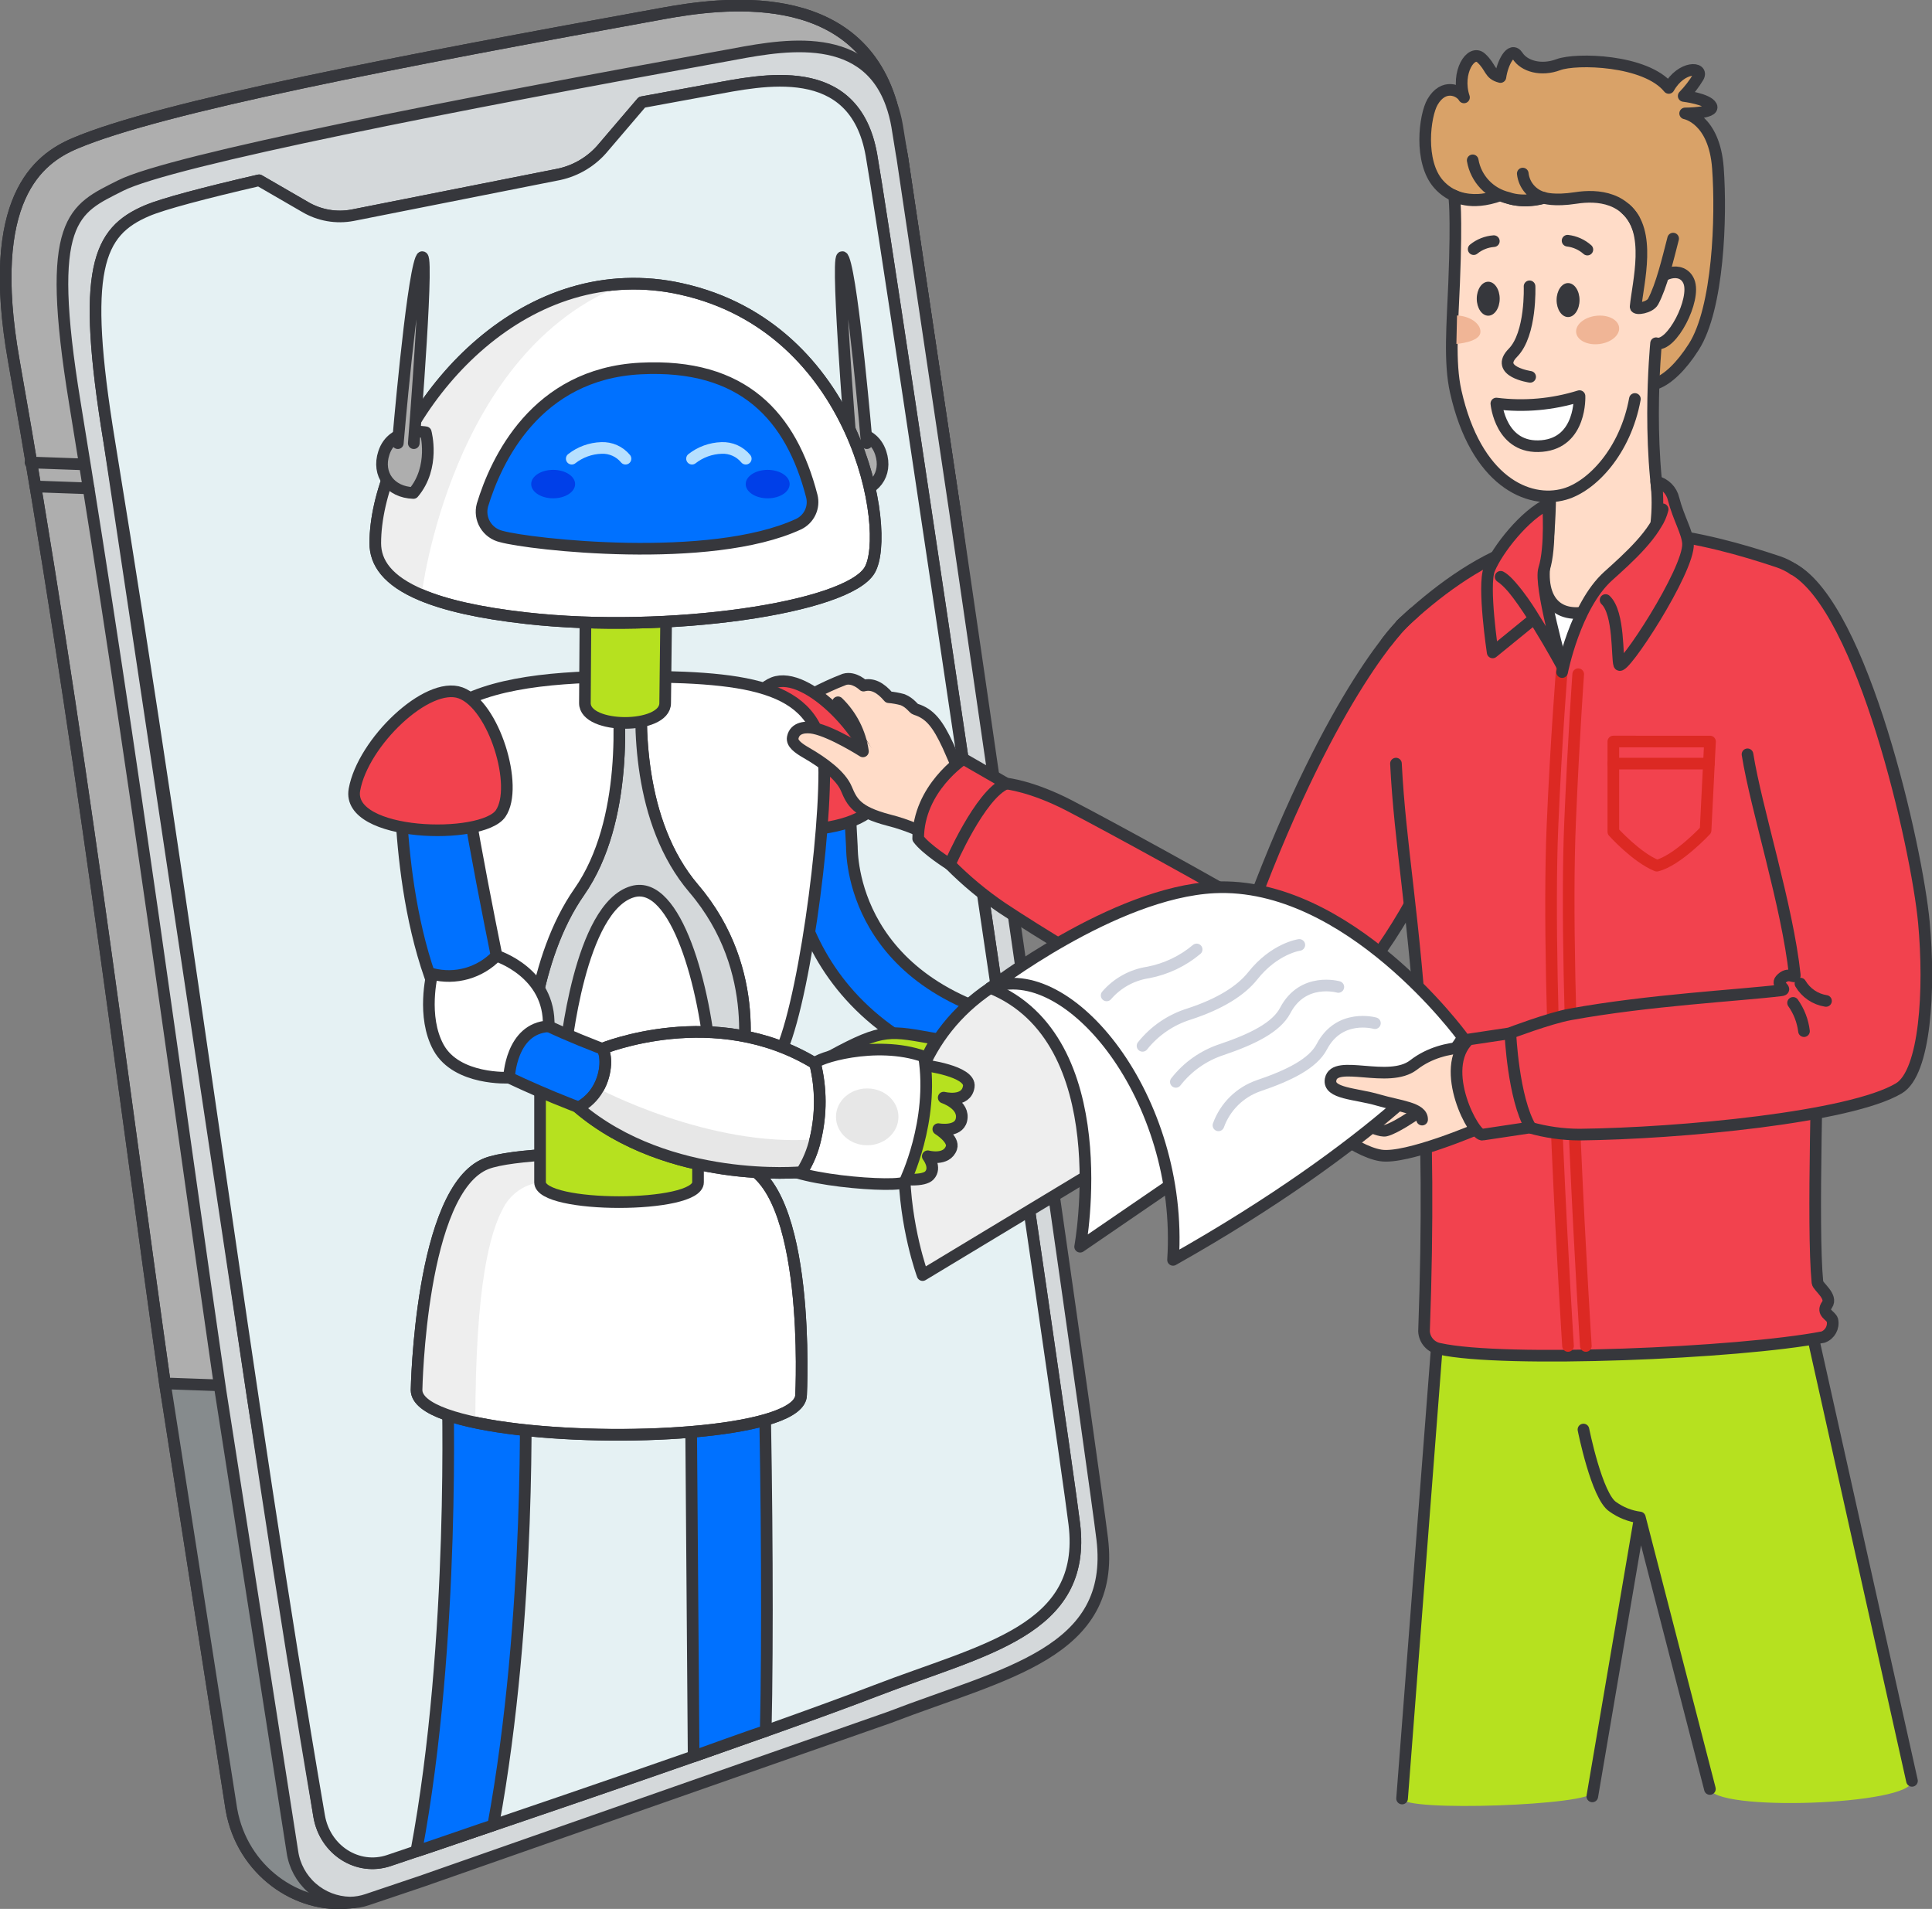<svg width="249" height="246" viewBox="0 0 249 246" fill="none" xmlns="http://www.w3.org/2000/svg">
<rect x="0" y="0" width="249" height="246" fill="#808080" stroke="none"/>
<g clip-path="url(#clip0_28498_220332)">
<path d="M246.42 229.499C246.529 232.645 220.452 233.547 220.343 230.401L211.35 195.555L205.322 230.921C205.383 232.669 180.764 233.524 180.703 231.775L185.302 172.044L233.433 171.305L246.42 229.499Z" fill="#B6E11F"/>
<path d="M211.346 195.556L205.219 231.5M220.374 230.546L220.341 230.402L211.347 195.556C210.092 195.394 208.897 194.923 207.871 194.185C205.799 192.856 204.078 184.223 204.078 184.223" stroke="#36373C" stroke-width="1.5" stroke-linecap="round" stroke-linejoin="round"/>
<path d="M140.283 196.703L123.165 66.491V66.476L116.298 20.355L116.192 19.745L114.874 13.367C110.349 -2.127 92.629 0.434 85.563 1.713C51.655 7.863 20.715 13.772 9.638 18.486C4.932 20.484 -1.915 25.589 1.78 46.476C10.369 94.964 15.436 137.097 21.273 178.4L29.825 233.19C31.212 241.06 38.338 246.02 45.11 245.184H45.132C45.625 245.117 46.113 245.024 46.595 244.905C47.56 244.656 50.353 243.639 54.287 242.13L111.514 219.508C126.377 213.778 142.074 211.472 140.283 196.703ZM112.879 217.871C99.69 222.945 69.904 233.092 53.654 238.58L50.109 239.771C46.097 241.113 41.882 238.429 41.128 234.042L32.524 179.764L14.079 56.905C10.429 34.649 12.601 29.856 18.957 27.15C21.016 26.276 26.209 24.896 33.383 23.238L39.272 26.645C41.128 27.756 43.33 28.145 45.456 27.738L72.082 22.461C74.327 21.969 76.338 20.737 77.791 18.963L82.735 13.174L91.611 11.545C98.203 10.347 110.123 7.573 112.311 19.989C114.499 32.405 137.136 185.489 138.456 196.395C140.139 210.175 126.739 212.527 112.879 217.871Z" fill="#AEAEAE" stroke="#36373C" stroke-width="1.5" stroke-linejoin="round"/>
<path d="M54.34 242.437L47.319 244.801C46.615 245.042 45.877 245.17 45.132 245.178H45.11C38.338 246.015 31.212 241.055 29.825 233.184C26.575 214.768 23.852 196.66 21.273 178.395L28.42 179.267L32.522 179.765L41.126 234.042C41.88 238.429 46.096 241.113 50.107 239.771L53.652 238.58L54.285 242.131L54.34 242.437Z" fill="#868B8D"/>
<path d="M140.283 196.703L123.165 66.491V66.476L116.298 20.355L116.192 19.745L114.874 13.367C110.349 -2.127 92.629 0.434 85.563 1.713C51.655 7.863 20.715 13.772 9.638 18.486C4.932 20.484 -1.915 25.589 1.78 46.476C10.369 94.964 15.436 137.097 21.273 178.4L29.825 233.19C31.212 241.06 38.338 246.02 45.11 245.184H45.132C45.625 245.117 46.113 245.024 46.595 244.905C47.56 244.656 50.353 243.639 54.287 242.13L111.514 219.508C126.377 213.778 142.074 211.472 140.283 196.703V196.703ZM112.879 217.871C99.69 222.945 69.904 233.092 53.654 238.58L50.109 239.771C46.097 241.113 41.882 238.429 41.128 234.042L32.524 179.764L14.079 56.905C10.429 34.649 12.601 29.856 18.957 27.15C21.016 26.276 26.209 24.896 33.383 23.238L39.272 26.645C41.128 27.756 43.33 28.145 45.456 27.738L72.082 22.461C74.327 21.969 76.338 20.737 77.791 18.963L82.735 13.174L91.611 11.545C98.203 10.347 110.123 7.573 112.311 19.989C114.499 32.405 137.136 185.489 138.456 196.395C140.139 210.175 126.739 212.527 112.879 217.871V217.871Z" stroke="#36373C" stroke-width="1.5" stroke-linejoin="round"/>
<path d="M142.055 198.302C141.105 190.49 130.684 117.851 123.165 66.492V66.476L116.296 20.355L116.19 19.745L115.625 16.247C115.459 15.267 115.207 14.303 114.87 13.367C111.281 3.388 99.932 6.01 93.432 7.196C59.528 13.337 22.005 20.642 15.528 23.922C9.465 26.989 5.742 28.084 9.653 51.95C17.314 98.756 22.654 139.479 28.42 179.267L37.688 238.663C37.948 240.449 38.837 242.086 40.196 243.28C41.555 244.475 43.296 245.149 45.108 245.184H45.131C45.875 245.176 46.614 245.048 47.318 244.807L54.338 242.443L114.62 221.32C129.483 215.595 143.85 213.07 142.055 198.302ZM41.129 234.042L32.525 179.765L14.08 56.905C10.43 34.649 12.601 29.857 18.958 27.15C21.017 26.276 26.21 24.896 33.384 23.238L39.273 26.645C41.129 27.756 43.331 28.146 45.457 27.738L72.083 22.461C74.327 21.969 76.338 20.737 77.791 18.963L82.736 13.174L91.611 11.546C98.204 10.347 110.124 7.573 112.312 19.989C114.5 32.405 137.137 185.489 138.456 196.396C140.137 210.176 126.738 212.528 112.877 217.872C99.689 222.946 69.902 233.093 53.652 238.581L50.108 239.772C46.098 241.113 41.883 238.432 41.129 234.042Z" fill="#D4D8DA" stroke="#36373C" stroke-width="1.5" stroke-linejoin="round"/>
<path d="M112.883 217.872C98.668 223.345 65.157 234.705 50.113 239.771C46.101 241.113 41.886 238.429 41.132 234.042C31.532 177.978 24.782 122.302 14.083 56.902C10.433 34.646 12.605 29.854 18.961 27.148C21.02 26.273 26.213 24.894 33.387 23.235L39.276 26.643C41.132 27.754 43.334 28.143 45.46 27.736L72.086 22.459C74.33 21.966 76.342 20.734 77.795 18.961L82.739 13.172L91.615 11.543C98.207 10.345 110.127 7.57 112.315 19.986C114.503 32.402 137.14 185.486 138.459 196.393C140.143 210.175 126.743 212.527 112.883 217.872Z" fill="#E5F1F3" stroke="#36373C" stroke-width="1.5" stroke-linejoin="round"/>
<path d="M4.567 62.688L11.43 62.933M3.93 59.598L10.792 59.843M21.276 178.278L28.139 178.523" stroke="#36373C" stroke-width="1.5" stroke-linecap="round" stroke-linejoin="round"/>
<path d="M63.571 235.219C63.359 235.265 54.041 238.513 53.656 238.581C58.754 211.458 57.678 178.371 57.668 178.129C57.554 174.488 59.508 171.398 62.034 171.232C64.56 171.066 67.567 173.342 67.688 176.991C67.725 177.971 68.557 208.079 63.571 235.219ZM98.689 223.07C97.603 223.365 89.397 226.343 89.397 226.343L89.022 177.077C88.947 173.443 91.013 170.676 93.63 170.895C96.246 171.114 98.442 174.235 98.516 177.861C98.841 192.595 98.962 211.3 98.689 223.07Z" fill="#0071FF" stroke="#36373C" stroke-width="1.5" stroke-linejoin="round"/>
<path d="M103.246 179.748C103.246 184.467 81.521 185.919 66.839 184.203C59.351 183.329 53.688 181.633 53.688 179.122C53.688 179.122 54.149 153.273 62.699 149.949C64.267 149.338 67.615 148.938 71.635 148.735C79.953 148.32 91.143 148.757 95.419 149.971C104.638 152.602 103.246 179.748 103.246 179.748Z" fill="white" stroke="#36373C" stroke-width="1.5" stroke-linejoin="round"/>
<path d="M69.601 152.364C67.65 152.614 65.933 153.766 64.969 155.473C63.134 158.752 61.281 165.432 61.261 183.337C55.423 182.293 53.68 181.636 53.68 179.126C53.68 179.126 54.141 153.277 62.691 149.952C64.259 149.342 67.608 148.942 71.627 148.738L69.601 152.364Z" fill="#EEEEEE"/>
<path d="M103.246 179.752C103.246 184.471 81.521 185.923 66.839 184.207C59.351 183.333 53.688 181.637 53.688 179.126C53.688 179.126 54.149 153.277 62.699 149.952C64.267 149.342 67.615 148.942 71.635 148.739C79.953 148.324 91.143 148.761 95.419 149.975C104.638 152.606 103.246 179.752 103.246 179.752V179.752Z" stroke="#36373C" stroke-width="1.5" stroke-linejoin="round"/>
<path d="M109.904 97.718L108.539 91.789L108.444 92.363C107.77 92.09 107.039 91.985 106.315 92.056C104.904 92.122 103.959 89.836 104.692 89.453C106.029 88.73 107.413 88.094 108.833 87.549C110.097 87.177 111.294 88.355 111.294 88.355C112.39 88.058 113.454 88.559 114.541 89.847C115.148 89.899 115.749 90.008 116.335 90.17C117.342 90.578 117.711 91.311 118.004 91.401C119.858 91.969 120.873 93.289 122.194 96.133L123.672 99.507C123.672 99.507 122.494 103.603 119.823 106.184C114.536 104.713 109.904 97.718 109.904 97.718Z" fill="#FFDCC8" stroke="#36373C" stroke-width="1.5" stroke-linejoin="round"/>
<path d="M89.963 152.363C89.963 155.766 69.602 155.766 69.602 152.363V136.738H89.963V152.363Z" fill="#B6E11F" stroke="#36373C" stroke-width="1.5" stroke-linejoin="round"/>
<path d="M133.3 139.981C133.064 139.981 132.828 139.96 132.595 139.919C101.083 134.304 101.795 109.049 101.808 108.794C101.829 108.271 101.954 107.758 102.175 107.283C102.395 106.808 102.708 106.381 103.094 106.026C103.481 105.672 103.934 105.396 104.427 105.216C104.92 105.035 105.445 104.954 105.97 104.975C107.173 105.026 109.423 102.27 109.423 102.27L109.791 109.113C109.815 109.933 109.583 127.706 134 132.056C136.039 132.425 137.46 134.279 137.279 136.335C137.099 138.391 135.375 139.971 133.303 139.981H133.3Z" fill="#0071FF" stroke="#36373C" stroke-width="1.5" stroke-linejoin="round"/>
<path d="M113.353 101.346C112.263 94.833 103.978 86.312 99.671 87.997C95.365 89.683 92.141 100.958 94.517 104.65C96.893 108.342 114.443 107.859 113.353 101.346Z" fill="#F2424E" stroke="#36373C" stroke-width="1.5" stroke-linejoin="round"/>
<path d="M106.232 99.513C106.232 110.655 102.778 134.137 99.588 137.258C98.955 137.877 97.439 138.351 95.365 138.698C95.644 137.567 98.487 125.166 89.408 114.507C82.132 105.972 82.32 92.879 82.816 87.188C98.141 87.305 106.232 88.858 106.232 99.513Z" fill="white" stroke="#36373C" stroke-width="1.5" stroke-linejoin="round"/>
<path d="M95.373 138.694C88.292 139.893 74.738 139.622 67.992 138.702C68.038 136.44 68.595 123.595 74.659 114.936C81.045 105.785 79.922 91.423 79.416 87.187L80.638 87.18L82.825 87.187C82.328 92.878 82.139 105.973 89.418 114.507C98.495 125.163 95.652 137.564 95.373 138.694Z" fill="#D4D8DA" stroke="#36373C" stroke-width="1.5" stroke-linejoin="round"/>
<path d="M74.658 114.936C68.593 123.598 68.038 136.444 67.992 138.702C67.005 138.585 66.027 138.398 65.066 138.144C58.167 136.116 55.889 128.05 54.255 112.265C52.98 99.961 52.987 95.567 57.089 92.076C61.584 88.262 70.135 87.259 79.418 87.184C79.922 91.423 81.045 105.785 74.658 114.936Z" fill="white" stroke="#36373C" stroke-width="1.5" stroke-linejoin="round"/>
<path d="M75.469 77.758L75.383 90.613C75.383 94.013 85.728 94.013 85.728 90.613L85.891 76.406" fill="#B6E11F"/>
<path d="M75.469 77.758L75.383 90.613C75.383 94.013 85.728 94.013 85.728 90.613L85.891 76.406" stroke="#36373C" stroke-width="1.5" stroke-linecap="round" stroke-linejoin="round"/>
<path d="M108.111 55.709C108.111 55.709 112.362 54.868 113.511 58.376C114.41 61.123 112.683 63.431 109.704 63.532C106.88 60.195 108.111 55.709 108.111 55.709Z" fill="#AEAEAE" stroke="#36373C" stroke-width="1.5" stroke-linejoin="round"/>
<path d="M108 90.504C109.746 92.201 110.878 94.425 111.219 96.831C111.219 96.831 107.307 94.336 104.921 93.842C103.889 93.628 102.439 93.717 102.174 95.04C102.021 95.799 102.891 96.419 103.934 97.022C106.11 98.278 108.351 99.924 109.077 101.633C109.802 103.341 110.367 104.599 114.535 105.689C116.952 106.298 119.259 107.279 121.373 108.597" fill="#FFDCC8"/>
<path d="M108 90.504C109.746 92.201 110.878 94.425 111.219 96.831C111.219 96.831 107.307 94.336 104.921 93.842C103.889 93.628 102.439 93.717 102.174 95.04C102.021 95.799 102.891 96.419 103.934 97.022C106.11 98.278 108.351 99.924 109.077 101.633C109.802 103.341 110.367 104.599 114.535 105.689C116.952 106.298 119.259 107.279 121.373 108.597" stroke="#36373C" stroke-width="1.5" stroke-linecap="round" stroke-linejoin="round"/>
<path d="M180.703 231.775L185.302 172.044M233.433 171.305L246.42 229.497" stroke="#36373C" stroke-width="1.5" stroke-linecap="round" stroke-linejoin="round"/>
<path d="M111.711 57.113C111.711 57.113 109.965 36.577 108.732 33.395C107.499 30.212 109.655 57.113 109.655 57.113" fill="#AEAEAE"/>
<path d="M111.711 57.113C111.711 57.113 109.965 36.577 108.732 33.395C107.499 30.212 109.655 57.113 109.655 57.113" stroke="#36373C" stroke-width="1.5" stroke-linecap="round" stroke-linejoin="round"/>
<path d="M180.957 80.133C180.957 80.133 171.956 88.617 161.365 116.837C157.248 114.312 143.117 106.56 137.806 103.806C132.962 101.296 129.688 100.975 129.688 100.975L124.172 97.798C124.172 97.798 118.339 101.595 118.336 108.075C119.342 109.467 122.418 111.398 122.418 111.398C124.478 113.481 126.736 115.358 129.161 117.005C139.471 123.829 159.157 135.197 165.746 135.097C183.578 122.336 189.215 97.942 189.215 97.942C189.215 97.942 188.272 84.068 180.957 80.133Z" fill="#F2424E" stroke="#36373C" stroke-width="1.5" stroke-linejoin="round"/>
<path d="M180.58 80.481C185.023 76.323 190.198 72.434 195.753 70.497C207.605 66.365 219.604 69.195 229.171 72.392C235 74.34 238.469 83.007 237.302 89.041C235.215 99.838 234.34 113.123 234.34 123.598C234.34 137.057 233.529 157.904 234.236 165.273C234.288 165.808 236.219 167.08 235.469 168.145C234.712 169.221 235.964 169.477 236.167 170.137C236.358 171.056 235.851 171.976 234.971 172.309C224.05 174.415 193.741 175.651 185.546 173.826C184.422 173.637 183.583 172.691 183.531 171.557C184.572 142.923 182.859 126.893 181.422 114.301C180.768 108.58 180.169 103.568 179.914 98.405" fill="#F2424E"/>
<path d="M180.58 80.481C185.023 76.323 190.198 72.434 195.753 70.497C207.605 66.365 219.604 69.195 229.171 72.392C235 74.34 238.469 83.007 237.302 89.041C235.215 99.838 234.34 113.123 234.34 123.598C234.34 137.057 233.529 157.904 234.236 165.273C234.288 165.808 236.219 167.08 235.469 168.145C234.712 169.221 235.964 169.477 236.167 170.137C236.358 171.056 235.851 171.976 234.971 172.309C224.05 174.415 193.741 175.651 185.546 173.826C184.422 173.637 183.583 172.691 183.531 171.557C184.572 142.923 182.859 126.893 181.422 114.301C180.768 108.58 180.169 103.568 179.914 98.405" stroke="#36373C" stroke-width="1.5" stroke-linecap="round" stroke-linejoin="round"/>
<path d="M112.087 73.465C109.229 78.365 86.064 81.704 67.875 79.669C61.722 78.983 57.356 77.951 54.332 76.684C49.906 74.829 48.367 72.482 48.367 69.997C48.367 57.635 61.624 37.311 80.589 36.581C83.008 36.484 85.43 36.705 87.791 37.237C110.527 42.256 114.946 68.558 112.087 73.465Z" fill="white" stroke="#36373C" stroke-width="1.5" stroke-linejoin="round"/>
<path d="M64.62 69.14C63.745 68.942 62.99 68.396 62.529 67.629C62.068 66.862 61.942 65.941 62.181 65.079C63.925 59.34 69.037 48.189 82.529 47.489C95.836 46.799 101.983 53.703 104.623 63.917C104.806 64.626 104.736 65.375 104.425 66.037C104.114 66.7 103.582 67.234 102.919 67.548C91.521 72.819 68.201 70.149 64.62 69.14Z" fill="#0071FF" stroke="#36373C" stroke-width="1.5" stroke-linejoin="round"/>
<path d="M73.688 59.112C74.778 58.259 76.112 57.773 77.498 57.727C78.09 57.7 78.68 57.811 79.222 58.052C79.763 58.292 80.24 58.655 80.616 59.112" stroke="#B6E0FF" stroke-width="1.5" stroke-linecap="round" stroke-linejoin="round"/>
<path d="M193.376 25.167C193.376 25.167 188.464 27.202 185.399 23.723C182.862 20.84 183.609 14.899 184.628 13.14C186.037 10.711 188.148 11.615 188.682 12.553C187.62 9.363 189.591 6.267 190.905 7.486C192.219 8.706 191.906 9.551 193.377 9.926C193.627 8.144 194.753 5.911 195.598 7.215C196.442 8.519 198.601 9.176 200.854 8.331C203.106 7.486 212.116 7.674 215.073 11.333C216.715 8.424 219.622 8.612 218.874 9.925C218.345 10.808 217.715 11.627 216.997 12.365C216.997 12.365 220.095 12.741 220.563 13.678C221.032 14.616 217.185 14.616 217.185 14.616C217.185 14.616 220.939 15.273 221.408 21.654C221.877 28.034 221.459 39.726 218.309 44.684C215.001 49.892 211.503 50.883 210.589 48.081C191.208 28.846 193.376 25.167 193.376 25.167Z" fill="#D9A268" stroke="#36373C" stroke-width="1.5" stroke-linejoin="round"/>
<path d="M89.188 59.112C90.278 58.258 91.613 57.773 92.999 57.727C93.591 57.7 94.181 57.812 94.722 58.052C95.263 58.292 95.74 58.655 96.116 59.112" stroke="#B6E0FF" stroke-width="1.5" stroke-linecap="round" stroke-linejoin="round"/>
<path d="M163.852 139.521C169.126 143.86 174.4 148.338 177.956 148.9C181.252 149.422 190.515 145.441 190.515 145.441L193.367 142.486L193.534 135.312" fill="#FFDCC8"/>
<path d="M163.852 139.521C169.126 143.86 174.4 148.338 177.956 148.9C181.252 149.422 190.515 145.441 190.515 145.441L193.367 142.486L193.534 135.312" stroke="#36373C" stroke-width="1.5" stroke-linecap="round" stroke-linejoin="round"/>
<path d="M182.483 143.562C182.483 143.562 179.767 145.436 178.583 145.7C177.451 145.953 173.461 143.599 173.461 143.599" fill="#FFDCC8"/>
<path d="M182.483 143.562C182.483 143.562 179.767 145.436 178.583 145.7C177.451 145.953 173.461 143.599 173.461 143.599" stroke="#36373C" stroke-width="1.5" stroke-linecap="round" stroke-linejoin="round"/>
<path d="M198.977 77.203L201.323 85.825C201.323 85.825 203.936 80.49 205.015 78.697C200.109 78.877 198.977 77.203 198.977 77.203Z" fill="white"/>
<path d="M118.909 164.321C118.909 164.321 109.641 139.41 127.639 127.306C141.529 126.236 144.127 149.102 144.127 149.102L118.909 164.321Z" fill="#EEEEEE" stroke="#36373C" stroke-width="1.5" stroke-linejoin="round"/>
<path d="M139.21 160.664L152.56 151.524C152.56 151.524 143.269 120.117 127.641 127.308C144.129 133.986 139.21 160.664 139.21 160.664Z" fill="white" stroke="#36373C" stroke-width="1.5" stroke-linejoin="round"/>
<path d="M127.641 127.307C137.636 123.368 152.56 141.475 151.184 162.36C177.572 147.48 188.701 134.619 188.462 133.594C188.462 133.594 173.817 113.515 156.501 114.358C143.529 114.992 127.641 127.307 127.641 127.307Z" fill="white" stroke="#36373C" stroke-width="1.5" stroke-linejoin="round"/>
<path d="M212.828 37.156C213.854 35.05 216.797 34.237 217.657 36.253C218.651 38.579 215.401 44.846 213.438 44.231C213.438 44.231 211.909 59.557 214.917 70.198C214.463 71.314 211.597 76.483 205.935 78.47C201.128 80.158 198.213 77.797 199.163 71.989C200.173 66.629 199.691 57.271 199.691 57.271" fill="#FFDCC8"/>
<path d="M212.828 37.156C213.854 35.05 216.797 34.237 217.657 36.253C218.651 38.579 215.401 44.846 213.438 44.231C213.438 44.231 211.909 59.557 214.917 70.198C214.463 71.314 211.597 76.483 205.935 78.47C201.128 80.158 198.213 77.797 199.163 71.989C200.173 66.629 199.691 57.271 199.691 57.271" stroke="#36373C" stroke-width="1.5" stroke-linecap="round" stroke-linejoin="round"/>
<path d="M210.708 51.416C209.488 58.132 205.182 62.675 201.651 63.678C196.95 65.013 190.211 62.005 187.619 50.466C186.762 46.655 187.199 41.754 187.41 36.478C187.785 27.119 187.401 25.2 187.401 25.2C187.401 25.2 189.418 26.603 193.376 25.164C195.145 25.933 197.131 26.051 198.98 25.496C198.98 25.496 200.275 25.949 203.088 25.511C205.901 25.074 209.812 25.38 211.23 29.672" fill="#FFDCC8"/>
<path d="M210.708 51.416C209.488 58.132 205.182 62.675 201.651 63.678C196.95 65.013 190.211 62.005 187.619 50.466C186.762 46.655 187.199 41.754 187.41 36.478C187.785 27.119 187.401 25.2 187.401 25.2C187.401 25.2 189.418 26.603 193.376 25.164C195.145 25.933 197.131 26.051 198.98 25.496C198.98 25.496 200.275 25.949 203.088 25.511C205.901 25.074 209.812 25.38 211.23 29.672" stroke="#36373C" stroke-width="1.5" stroke-linecap="round" stroke-linejoin="round"/>
<path d="M189.805 20.664C190.212 23.047 192.016 24.952 194.381 25.496C196.375 26.224 198.979 25.496 198.979 25.496C197.505 25.122 196.42 23.875 196.257 22.368M209.51 26.916C212.901 29.797 211.11 36.37 210.803 39.521C210.761 39.953 212.633 39.658 213.056 38.865C214.144 36.82 214.932 33.481 215.637 30.748" fill="#D9A268"/>
<path d="M189.805 20.664C190.212 23.047 192.016 24.952 194.381 25.496C196.375 26.224 198.979 25.496 198.979 25.496C197.505 25.122 196.42 23.875 196.257 22.368M209.51 26.916C212.901 29.797 211.11 36.37 210.803 39.521C210.761 39.953 212.633 39.658 213.056 38.865C214.144 36.82 214.932 33.481 215.637 30.748" stroke="#36373C" stroke-width="1.5" stroke-linecap="round" stroke-linejoin="round"/>
<path d="M198.743 57.475C203.855 57.008 203.57 51.047 203.57 51.047C200.108 52.129 196.452 52.455 192.852 52.004C192.852 52.004 193.384 57.963 198.743 57.475Z" fill="white" stroke="#36373C" stroke-width="1.5" stroke-linejoin="round"/>
<path d="M197.132 36.898C197.132 36.898 197.378 43.04 194.985 45.465C192.592 47.889 197.208 48.562 197.208 48.562" stroke="#36373C" stroke-width="1.5" stroke-linecap="round" stroke-linejoin="round"/>
<path d="M191.806 40.684C192.622 40.684 193.284 39.703 193.284 38.494C193.284 37.285 192.622 36.305 191.806 36.305C190.99 36.305 190.328 37.285 190.328 38.494C190.328 39.703 190.99 40.684 191.806 40.684Z" fill="#36373C"/>
<path d="M202.095 40.859C202.912 40.859 203.573 39.879 203.573 38.67C203.573 37.461 202.912 36.48 202.095 36.48C201.279 36.48 200.617 37.461 200.617 38.67C200.617 39.879 201.279 40.859 202.095 40.859Z" fill="#36373C"/>
<path d="M202.032 31.02C202.98 31.131 203.871 31.53 204.584 32.164M189.93 32.107C190.669 31.506 191.577 31.146 192.529 31.076" stroke="#36373C" stroke-width="1.5" stroke-linecap="round" stroke-linejoin="round"/>
<path d="M206.133 44.335C207.66 44.146 208.797 43.179 208.672 42.175C208.546 41.172 207.207 40.512 205.679 40.701C204.152 40.89 203.016 41.856 203.141 42.86C203.266 43.864 204.606 44.524 206.133 44.335Z" fill="#F0B596"/>
<path d="M190.794 42.865C190.65 44.112 187.703 44.322 187.703 44.322L187.785 40.652L188.161 40.687C189.74 40.888 190.909 41.86 190.794 42.865Z" fill="#F0B596"/>
<path d="M72.75 136.453C72.869 135.427 74.684 116.843 81.555 114.903C87.101 113.338 90.925 127.16 91.691 137.705L72.75 136.453Z" fill="white" stroke="#36373C" stroke-width="1.5" stroke-linejoin="round"/>
<path d="M51.589 99.211C51.589 99.211 50.963 121.183 59.17 133.595C60.374 133.982 61.675 133.94 62.851 133.477C64.027 133.014 65.005 132.157 65.617 131.055C65.617 131.055 60.827 108.271 59.934 100.809C55.743 96.608 51.589 99.211 51.589 99.211Z" fill="#0071FF" stroke="#36373C" stroke-width="1.5" stroke-linejoin="round"/>
<path d="M61.312 136.741C61.312 136.741 78.394 145.92 90.762 146.818C92.723 145.098 93.195 142.24 91.891 139.984C91.891 139.984 72.529 134.304 65.616 129.414C59.86 130.852 61.312 136.741 61.312 136.741Z" fill="#0071FF" stroke="#36373C" stroke-width="1.5" stroke-linejoin="round"/>
<path d="M80.119 143.918C80.119 143.918 97.176 148.114 108.401 145.665C110.798 141.678 108.071 138.837 108.071 138.837C108.071 138.837 88.711 139.278 81.578 136.457C76.716 139.367 80.119 143.918 80.119 143.918Z" fill="white" stroke="#36373C" stroke-width="1.5" stroke-linejoin="round"/>
<path d="M45.682 101.758C46.772 95.675 55.056 87.72 59.362 89.291C63.669 90.862 66.894 101.398 64.518 104.844C62.142 108.29 44.59 107.841 45.682 101.758Z" fill="#F2424E" stroke="#36373C" stroke-width="1.5" stroke-linejoin="round"/>
<path d="M105.273 147.844C109.888 151.351 118.402 152.941 119.777 151.479C120.732 150.462 119.574 149.006 119.574 149.006C119.574 149.006 122.005 149.663 122.62 147.925C123.019 146.795 120.931 145.511 120.931 145.511C120.931 145.511 123.51 145.977 123.905 144.346C124.386 142.358 121.627 141.45 121.627 141.45C121.627 141.45 124.541 142.187 124.857 140.028C125.153 138.01 119.101 137.271 119.101 137.271C119.486 136.072 120.05 134.939 120.775 133.908C114.686 132.861 113.993 132.35 107.072 136.122" fill="#B6E11F"/>
<path d="M105.273 147.844C109.888 151.351 118.402 152.941 119.777 151.479C120.732 150.462 119.574 149.006 119.574 149.006C119.574 149.006 122.005 149.663 122.62 147.925C123.019 146.795 120.931 145.511 120.931 145.511C120.931 145.511 123.51 145.977 123.905 144.346C124.386 142.358 121.627 141.45 121.627 141.45C121.627 141.45 124.541 142.187 124.857 140.028C125.153 138.01 119.101 137.271 119.101 137.271C119.486 136.072 120.05 134.939 120.775 133.908C114.686 132.861 113.993 132.35 107.072 136.122" stroke="#36373C" stroke-width="1.5" stroke-linecap="round" stroke-linejoin="round"/>
<path d="M105.055 137.05C105.014 136.459 112.834 133.931 119.097 136.161C120.408 144.504 116.625 152.256 116.625 152.256C116.43 153.221 100.317 152.06 100.02 149.413C99.844 142.76 105.055 137.05 105.055 137.05Z" fill="white" stroke="#36373C" stroke-width="1.5" stroke-linejoin="round"/>
<path d="M105.086 146.815C104.749 148.318 104.151 149.751 103.321 151.051C103.321 151.051 86.24 152.692 74.523 142.744C75.61 142.189 76.507 141.326 77.102 140.264C78.289 138.198 78.166 135.809 77.615 135.153C77.615 135.153 92.169 129.175 105.056 137.052C105.85 140.257 105.86 143.605 105.086 146.815Z" fill="white" stroke="#36373C" stroke-width="1.5" stroke-linejoin="round"/>
<path d="M111.768 147.591C113.992 147.591 115.794 145.951 115.794 143.928C115.794 141.905 113.992 140.266 111.768 140.266C109.545 140.266 107.742 141.905 107.742 143.928C107.742 145.951 109.545 147.591 111.768 147.591Z" fill="#E7E7E7"/>
<path d="M55.703 125.506C55.703 125.506 54.319 130.996 56.52 134.99C58.872 139.257 65.608 138.878 65.608 138.878C65.608 138.878 65.823 132.529 70.71 132.254C70.963 125.346 63.985 123.168 63.985 123.168C61.851 125.38 58.685 126.273 55.703 125.506Z" fill="white" stroke="#36373C" stroke-width="1.5" stroke-linejoin="round"/>
<path d="M71.291 64.217C72.854 64.217 74.121 63.396 74.121 62.384C74.121 61.371 72.854 60.551 71.291 60.551C69.728 60.551 68.461 61.371 68.461 62.384C68.461 63.396 69.728 64.217 71.291 64.217Z" fill="#003FE8"/>
<path d="M98.939 64.217C100.503 64.217 101.77 63.396 101.77 62.384C101.77 61.371 100.503 60.551 98.939 60.551C97.376 60.551 96.109 61.371 96.109 62.384C96.109 63.396 97.376 64.217 98.939 64.217Z" fill="#003FE8"/>
<path d="M201.328 85.824C201.328 85.824 200.55 95.427 200.086 106.455C199.163 128.357 202.09 173.453 202.09 173.453M203.402 86.886C203.402 86.886 202.817 94.947 202.353 105.975C201.43 127.876 204.387 173.453 204.387 173.453" stroke="#DC2923" stroke-width="1.5" stroke-linecap="round" stroke-linejoin="round"/>
<path d="M191.817 135.146C191.817 135.146 186.334 134.026 182.192 137.238C178.97 139.733 172.007 136.402 171.492 139.114C171.144 140.952 174.742 140.912 177.623 141.761C180.381 142.574 183.328 142.766 183.284 144.282" fill="#FFDCC8"/>
<path d="M191.817 135.146C191.817 135.146 186.334 134.026 182.192 137.238C178.97 139.733 172.007 136.402 171.492 139.114C171.144 140.952 174.742 140.912 177.623 141.761C180.381 142.574 183.328 142.766 183.284 144.282" stroke="#36373C" stroke-width="1.5" stroke-linecap="round" stroke-linejoin="round"/>
<path d="M225.222 97.208C226.339 104.223 230.369 116.73 231.316 125.646C231.382 126.237 230.492 125.082 229.477 126.262C228.856 126.984 230.485 127.509 229.557 127.624C224.058 128.291 212.539 128.872 202.374 130.722C199.648 131.219 194.535 133.168 194.535 133.168L189.301 133.956C185.29 137.753 190.046 146.569 191.093 146.216L197.152 145.308C199.246 145.903 201.412 146.208 203.59 146.216C216.499 146.069 238.464 144.002 244.737 140.251C248.143 138.216 248.759 127.507 247.957 118.878C247.049 109.137 240.051 78.278 231.092 73.324" fill="#F2424E"/>
<path d="M225.222 97.208C226.339 104.223 230.369 116.73 231.316 125.646C231.382 126.237 230.492 125.082 229.477 126.262C228.856 126.984 230.485 127.509 229.557 127.624C224.058 128.291 212.539 128.872 202.374 130.722C199.648 131.219 194.535 133.168 194.535 133.168L189.301 133.956C185.29 137.753 190.046 146.569 191.093 146.216L197.152 145.308C199.246 145.903 201.412 146.208 203.59 146.216C216.499 146.069 238.464 144.002 244.737 140.251C248.143 138.216 248.759 127.507 247.957 118.878C247.049 109.137 240.051 78.278 231.092 73.324" stroke="#36373C" stroke-width="1.5" stroke-linecap="round" stroke-linejoin="round"/>
<path d="M231.094 129.242C231.859 130.321 232.342 131.573 232.502 132.884L231.094 129.242ZM232.046 126.758C232.394 127.35 232.87 127.858 233.439 128.244C234.009 128.63 234.657 128.885 235.338 128.99" fill="white"/>
<path d="M231.094 129.242C231.859 130.321 232.342 131.573 232.502 132.884M232.046 126.758C232.394 127.35 232.87 127.858 233.439 128.244C234.009 128.63 234.657 128.885 235.338 128.99" stroke="#36373C" stroke-width="1.5" stroke-linecap="round" stroke-linejoin="round"/>
<path d="M80.589 36.578C58.057 45.121 54.332 76.683 54.332 76.683C49.906 74.828 48.367 72.481 48.367 69.996C48.367 57.633 61.624 37.309 80.589 36.578Z" fill="#EEEEEE"/>
<path d="M112.087 73.465C109.229 78.365 86.064 81.704 67.875 79.669C61.722 78.983 57.356 77.951 54.332 76.684C49.906 74.829 48.367 72.482 48.367 69.997C48.367 57.635 61.624 37.311 80.589 36.581C83.008 36.484 85.43 36.705 87.791 37.237C110.527 42.256 114.946 68.558 112.087 73.465V73.465Z" stroke="#36373C" stroke-width="1.5" stroke-linejoin="round"/>
<path d="M54.873 55.709C54.873 55.709 50.622 54.868 49.473 58.376C48.573 61.123 50.301 63.431 53.279 63.532C56.104 60.195 54.873 55.709 54.873 55.709Z" fill="#AEAEAE" stroke="#36373C" stroke-width="1.5" stroke-linejoin="round"/>
<path d="M51.273 57.113C51.273 57.113 53.02 36.577 54.252 33.395C55.484 30.212 53.329 57.113 53.329 57.113" fill="#AEAEAE"/>
<path d="M51.273 57.113C51.273 57.113 53.02 36.577 54.252 33.395C55.484 30.212 53.329 57.113 53.329 57.113" stroke="#36373C" stroke-width="1.5" stroke-linecap="round" stroke-linejoin="round"/>
<path d="M194.66 133.186C194.66 133.186 195.025 141.521 197.277 145.326M122.414 111.396C122.414 111.396 126.31 102.345 129.684 100.973" stroke="#36373C" stroke-width="1.5" stroke-linecap="round" stroke-linejoin="round"/>
<path d="M207.93 95.559V107.193C207.93 107.193 210.871 110.47 213.533 111.56C216.164 110.919 219.818 107.008 219.818 107.008L220.39 95.561L207.93 95.559Z" stroke="#DC2923" stroke-width="1.5" stroke-linejoin="round"/>
<path d="M207.93 98.402H220.246" stroke="#DC2923" stroke-width="1.5" stroke-linecap="round" stroke-linejoin="round"/>
<path d="M203.555 79.732C207.933 79.01 208.374 84.777 208.684 85.645C209.065 86.719 217.721 73.506 217.551 70.05C217.48 68.611 216.34 66.812 215.688 64.294C215.431 63.184 214.564 62.315 213.45 62.055C213.662 63.88 213.662 65.723 213.45 67.548C213.833 66.961 214.114 66.314 214.281 65.634C213.474 68.708 209.768 71.916 207.257 74.242L203.555 79.732Z" fill="#F2424E"/>
<path d="M206.932 77.325C208.724 79.01 208.379 84.777 208.688 85.645C209.07 86.719 217.725 73.506 217.555 70.05C217.484 68.611 216.345 66.812 215.692 64.294C215.435 63.184 214.568 62.315 213.454 62.055C213.666 63.88 213.666 65.723 213.454 67.548C213.837 66.961 214.118 66.314 214.286 65.634C213.479 68.708 209.803 71.948 207.261 74.242C202.988 78.102 201.328 86.611 201.328 86.611" fill="#F2424E"/>
<path d="M206.932 77.325C208.724 79.01 208.379 84.777 208.688 85.645C209.07 86.719 217.725 73.506 217.555 70.05C217.484 68.611 216.345 66.812 215.692 64.294C215.435 63.184 214.568 62.315 213.454 62.055C213.666 63.88 213.666 65.723 213.454 67.548C213.837 66.961 214.118 66.314 214.286 65.634C213.479 68.708 209.803 71.948 207.261 74.242C202.988 78.102 201.328 86.611 201.328 86.611" stroke="#36373C" stroke-width="1.5" stroke-linecap="round" stroke-linejoin="round"/>
<path d="M199.516 64.953C199.516 64.953 199.911 70.472 199.006 73.33C198.347 75.412 201.327 85.829 201.327 85.829C201.327 85.829 195.757 75.528 193.408 74.331C195.275 75.525 197.736 79.71 197.736 79.71L192.377 84.077C192.377 84.077 191.081 75.443 191.946 73.357C193.019 70.771 196.531 66.347 199.516 64.953Z" fill="#F2424E" stroke="#36373C" stroke-width="1.5" stroke-linejoin="round"/>
<path d="M178.727 82.722C179.756 81.372 180.918 80.127 182.197 79.008" stroke="#36373C" stroke-width="1.5" stroke-linecap="round" stroke-linejoin="round"/>
<path d="M157.036 145.021C157.9 142.624 159.806 140.746 162.222 139.912C166.164 138.576 169.221 137.057 170.356 134.891C172.633 130.549 177.202 131.858 177.202 131.858M151.545 139.42C153.066 137.463 155.144 136.007 157.508 135.241C161.45 133.906 164.507 132.387 165.642 130.221C167.919 125.879 172.487 127.188 172.487 127.188M147.251 134.778C148.796 132.84 150.892 131.409 153.265 130.673C157.22 129.385 159.942 127.668 161.46 125.749C164.262 122.213 167.459 121.773 167.459 121.773M142.625 128.278C144.002 126.677 145.913 125.626 148.007 125.317C150.3 124.874 152.441 123.855 154.226 122.355" stroke="#CDD1DC" stroke-width="1.5" stroke-linecap="round" stroke-linejoin="round"/>
<path d="M105.078 146.816C104.741 148.32 104.144 149.753 103.314 151.053C103.314 151.053 86.233 152.694 74.516 142.745C75.602 142.191 76.499 141.328 77.095 140.266H77.102C77.102 140.266 91.441 147.909 105.078 146.816Z" fill="#E7E7E7"/>
<path d="M105.078 146.815C104.741 148.318 104.144 149.751 103.314 151.051C103.314 151.051 86.233 152.692 74.516 142.744C75.602 142.189 76.499 141.326 77.095 140.264C78.281 138.198 78.158 135.809 77.608 135.153C77.608 135.153 92.161 129.175 105.048 137.052C105.842 140.257 105.852 143.605 105.078 146.815V146.815Z" stroke="#36373C" stroke-width="1.5" stroke-linejoin="round"/>
</g>
<defs>
<clipPath id="clip0_28498_220332">
<rect width="249" height="246" fill="white"/>
</clipPath>
</defs>
</svg>
